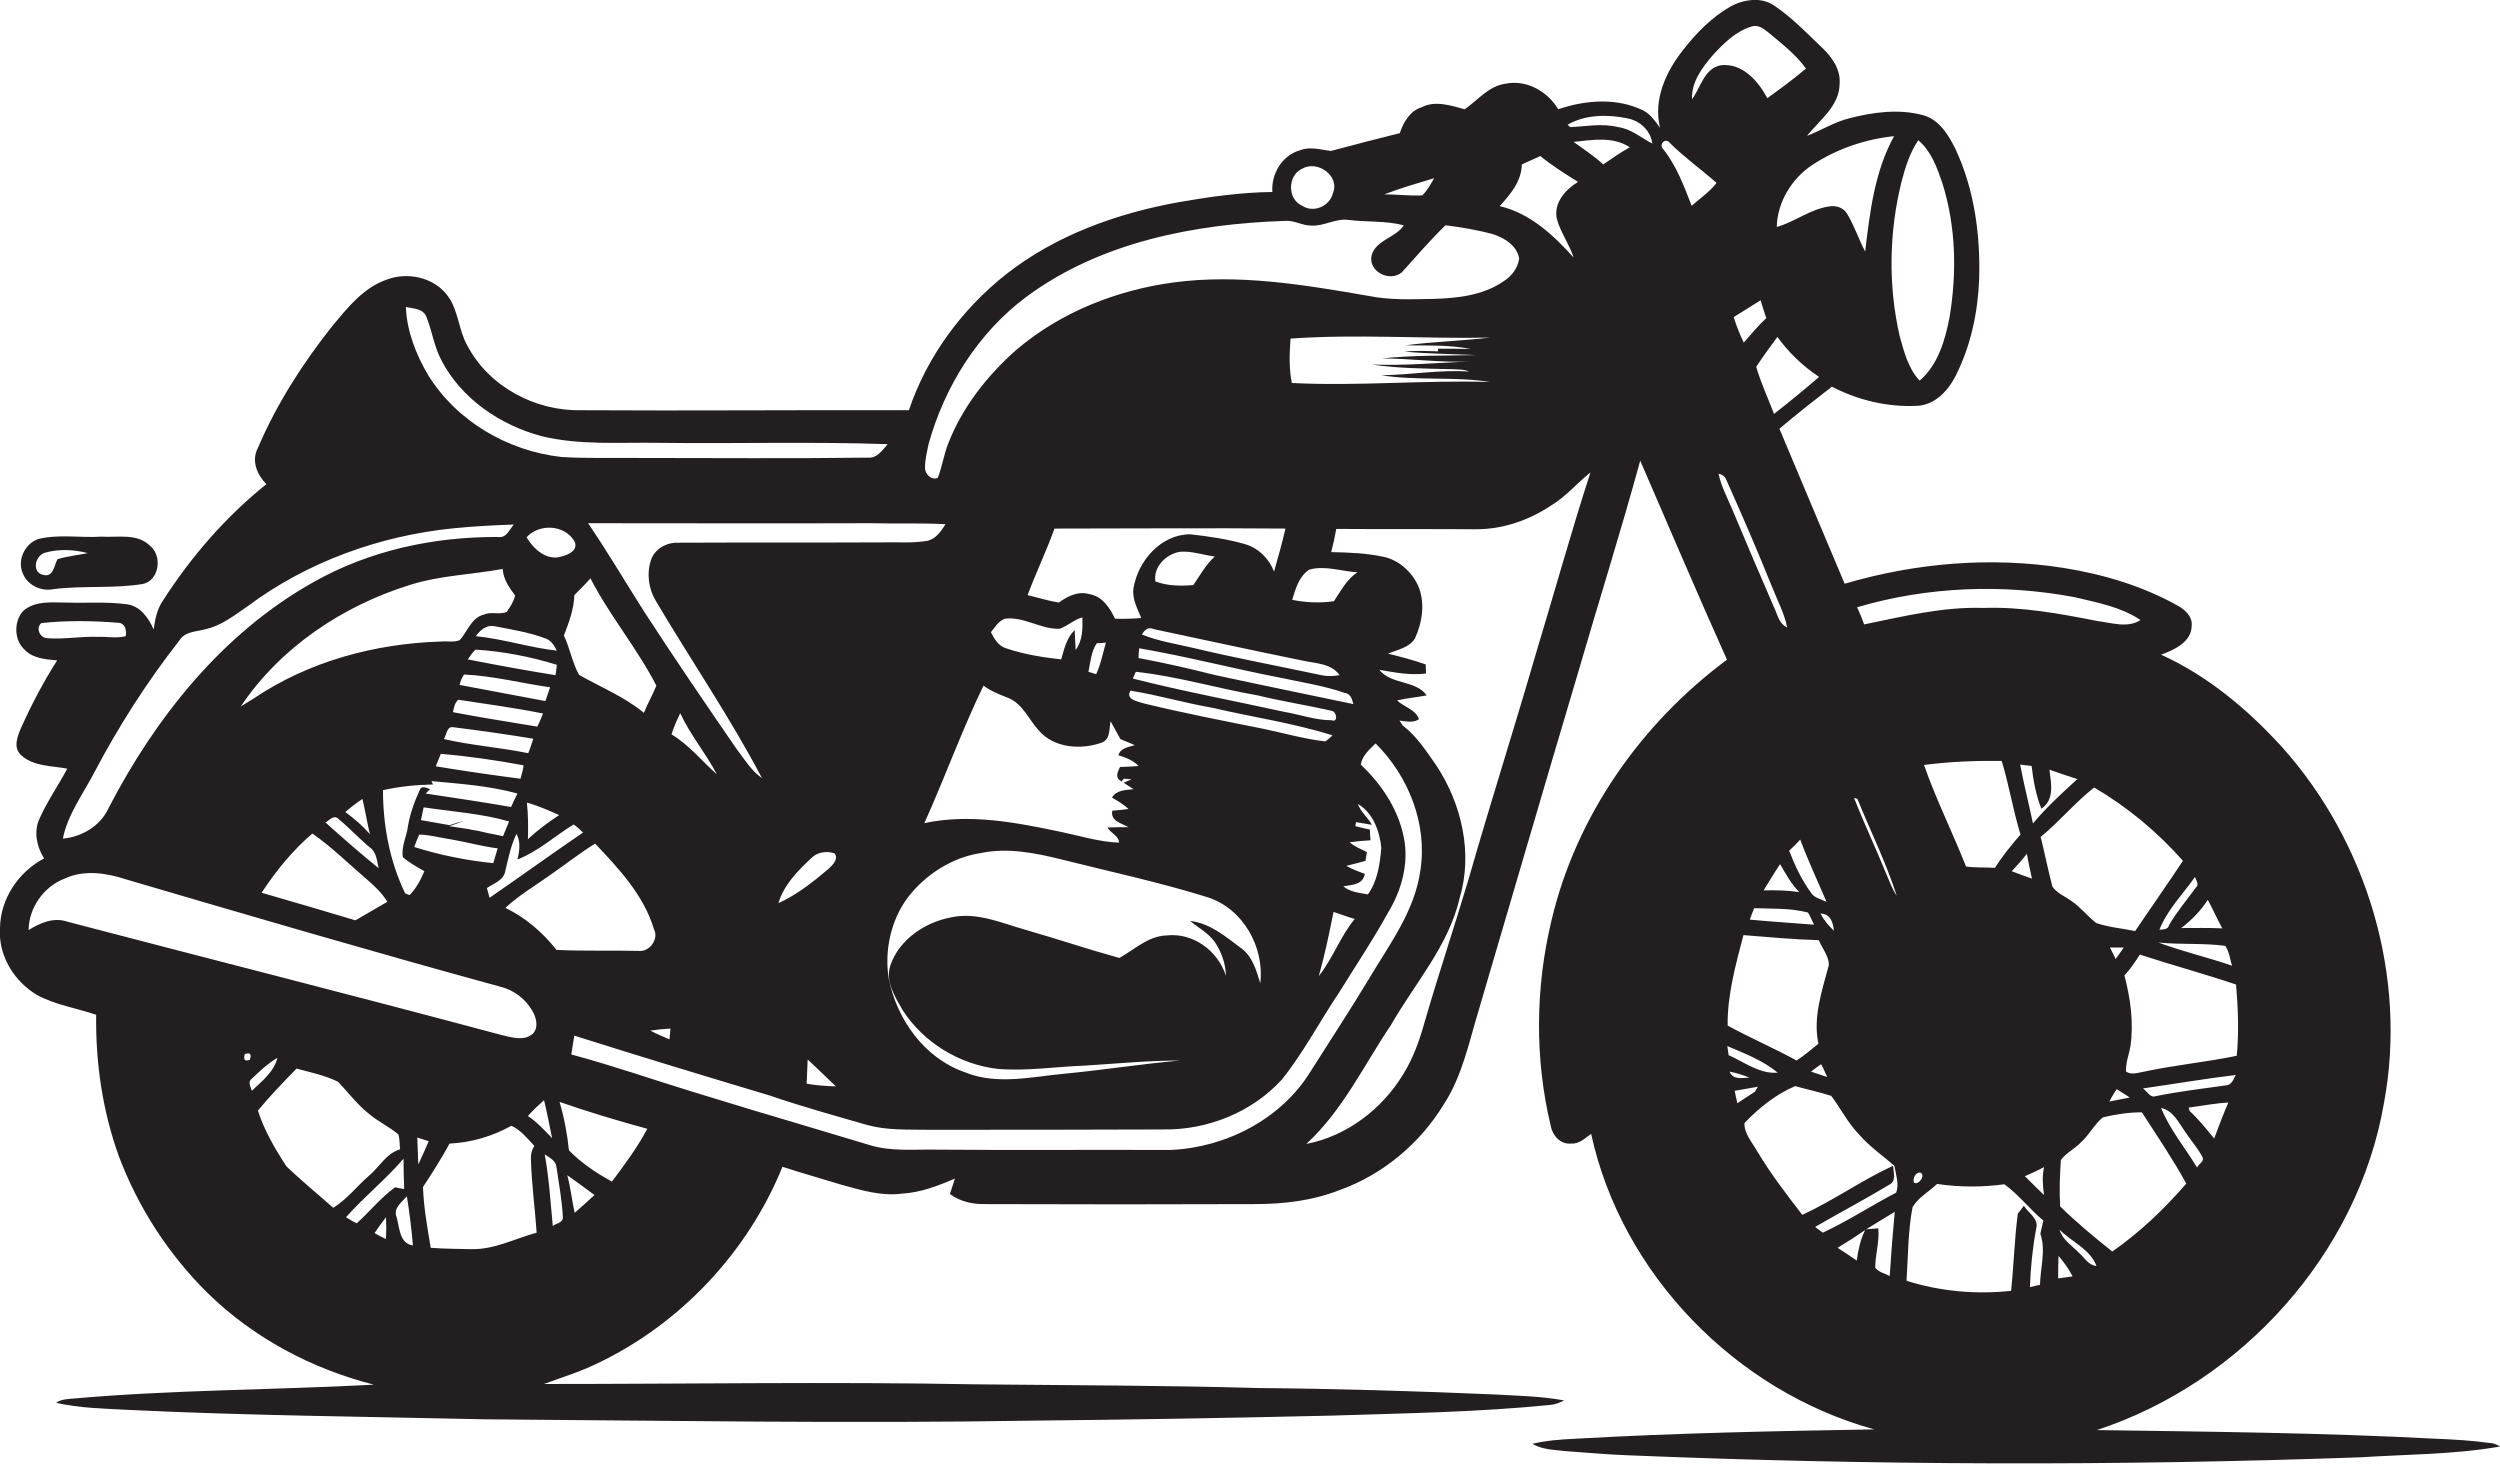 <?xml version="1.0" encoding="utf-8"?>
<!-- Generator: Adobe Illustrator 19.2.0, SVG Export Plug-In . SVG Version: 6.00 Build 0)  -->
<svg version="1.1" id="Layer_1" xmlns="http://www.w3.org/2000/svg" xmlns:xlink="http://www.w3.org/1999/xlink" x="0px" y="0px"
	 viewBox="0 0 743.5 435.4" enable-background="new 0 0 743.5 435.4" xml:space="preserve">
<g>
	<path fill="#231F20" d="M740.1,429.1c-5.1-0.7-10.2-1-15.3-1.2c-33.7-1.8-67.4-2.1-101.2-2.6c43-14.1,77.7-52.4,85.4-97.3
		c7-37.5-5-77.5-30.3-105.8c-10.2-11.2-22.1-21.2-36-27.5c3.9-1.4,9.1-3.8,9.1-8.6c0.3-2.7-1.9-4.7-4-5.9
		c-10.5-5.9-22.2-9.4-34.1-11.3c-21.7-3.4-44-1.5-65.1,4.7c-6.5-15.3-12.9-30.7-19.4-46.1c5.1-4.3,10.3-8.4,15.6-12.5
		c7.7,4,16.5,6.1,25.1,5.7c5.4-0.1,9.4-4.4,11.7-8.9c4.5-8.9,6.6-18.8,7-28.7c0.4-13.2-1.4-26.8-7.1-38.9c-2.1-4.2-4.9-8.8-9.8-10
		c-7.2-1.9-14.8-0.8-21.8,1c-4.4,1.1-8.3,3.6-12.5,5.2c3.8-4.7,9.6-8.9,9.7-15.4c0.4-4.4-2.4-8.2-5.4-11c-4.5-4.3-8.8-8.8-14-12.3
		c-3.8-2.7-9.1-1.9-13,0.2c-5.6,3.2-10.2,7.9-14.1,12.9c-5.1,6.4-9,14.8-6.9,23.2c-1.4-1.9-2.8-4-4.9-5.1
		c-7.9-3.9-17.2-3.2-25.4-0.4c-3.1-5.3-9.4-8.9-15.7-7.6c-5,0.7-8.2,4.9-12.1,7.6c-4.1-1.1-8.7-2.7-12.8-0.6
		c-3.5,1.1-5.4,4.4-6.5,7.7c-6.9,1.7-13.7,3.5-20.5,5.3c-3.1-0.4-6.2-1.4-9.2-0.2c-5.3,1.5-8.6,7-8.2,12.4c-9.3,0.1-18.5,1.4-27.7,3
		c-18.4,3.3-36.6,9.8-51.4,21.4c-13.2,10.4-23.6,24.5-29,40.5c-32.5-0.1-65,0.2-97.5,0c-13.6,0.3-27.4-7-33.8-19.2
		c-2.7-4.7-2.6-10.6-6-15c-4.1-5.4-11.9-7-18.1-4.6c-6.9,2.4-11.6,8.4-16.1,13.8c-8.8,11.1-16.5,23.1-22.1,36.2
		c-2,3.8-0.3,7.9,2.5,10.8c-12.1,9.7-22.4,21.6-30.8,34.7c-1.7,2.5-2.3,5.5-2.7,8.5c-1.5-3.4-4-7-8-7.5c-6-0.8-12-0.3-18-0.5
		c-4.3,0-9-0.6-12.6,2.3C4.2,184.3,4,190,7.1,193c2.5,2.8,6.4,3.1,9.9,3.4c-4.1,6.4-7.6,13.1-10.7,20c-1.1,2.5-2.5,6,0,8.2
		c3.7,3.4,9.1,3.1,13.7,4c-2.7,5.1-6.1,9.9-8.4,15.2c-1.6,3.8-0.6,8.1,1.5,11.5c-7.6,4-13,12-13.1,20.7c-0.6,8.1,4.2,15.9,11,19.9
		c5.5,3,11.8,3.9,17.6,5.9c-0.2,14.3,1.9,28.7,6.8,42.2c5.7,15.1,14.7,29,26.2,40.4c13.6,13.4,31.1,22.7,49.6,27.4
		C81.2,413.4,51,413.3,21,416c-1.5,0.1-3.1,0.3-4.3,1.2c7,1.6,14.2,1.7,21.4,2.1c35.3,1.7,70.7,2,106,2.8
		c54.3,0.4,108.7,1.3,163,0.4c29.7-0.3,59.3-0.8,89-1.5c21.7-0.7,43.5-1,65.1-3.2c1.4-0.1,2.7-0.7,4-1.3c-6.9-1.3-14-1.4-21-1.8
		c-23.4-1-46.7-1.7-70.1-1.9c-28-0.8-56-0.8-84-1.1c-42.8-0.8-85.6-0.1-128.3-0.1c5.3-2,10.7-3.6,15.8-6.1
		c24.8-11.8,44.8-33.1,55.1-58.5c5.8,1.9,11.6,3.5,17.4,5.3c5.9,1.6,11.9,3.5,18,2.7c5.6-0.3,10.8-2.3,15.9-4.5
		c-0.5,1.5-1,3-1.5,4.6c3.1,2.3,6.9,3.1,10.7,3c26.7,0.1,53.3,0.1,80,0c8.5,0,17.1-1,25-4.1c13-4.6,24.1-13.9,31.2-25.6
		c5.4-8.3,7.4-18.1,10.2-27.4c9.9-33.6,19.7-67.3,29.7-100.9c6.1-21,12.7-41.9,18.5-63.1c8.6,19.8,17,39.6,25.8,59.2
		c-25.5,18.9-44.9,46.5-52.2,77.6c-4.8,20-5,41.1-0.2,61.1c0.5,2.8,2.9,5.5,6,5.2c2.4,0.2,4.2-1.6,6-2.9
		c9.1,41.8,43.1,76.6,84.2,87.9c-29.7,0.5-59.5,1.1-89.2,2.8c-4.2,0.2-8.4,0.5-12.5,1.5c3.1,1.8,6.9,1.8,10.3,2.2
		c6,0.4,12.1,1,18.1,1.2c72.6,3,145.4,3.2,218,0.6c13.8-0.9,27.8-0.8,41.4-3.2C742.5,429.6,741.4,429.1,740.1,429.1z M452.6,48.9
		c1.8-0.8,3.7-1.7,5.5-2.5c3.5,2.9,7.4,5.3,11.2,7.7c-3.8,2.3-7.3,6.3-6.3,11c1.1,4,3.7,7.5,5,11.5c-6-6.7-13-13.2-22-15.3
		C449.2,57.8,452.5,53.9,452.6,48.9z M426.5,53c-1,1.8-2,3.6-3.5,5.1c-3.8,0.2-7.5-0.3-11.3-0.3C416.6,55.9,421.6,54.5,426.5,53z
		 M387.2,50.2c4.6-2.7,11.4,2.1,9.2,7.3c-1,3.9-5.8,5.9-9.1,3.7C382.8,59.3,382.9,52.2,387.2,50.2z M276.2,131.9
		c4.8-17.1,14.7-32.9,29-43.6c22-16.3,50-21.7,76.8-22.6c2.8-0.3,5.2,1.4,8,1.4c3.8,0.2,7.2-2.2,11-1.7c5.5,0.7,11.1,0.2,16.5,1.6
		c-2.5,3.8-8.3,4.3-9.6,9c-1,4.8,5.4,8,9,5c4.3-4.7,8.4-9.6,13-14c4.8,0.6,9.6,1.4,14.3,2.7c3.3,1.1,7,3.4,7.6,7.2
		c-0.4,2.9-2.3,5.3-4.7,6.8c-6.1,4.2-13.8,5-21,5.2c-6.4,0.1-12.8,0.4-19.1-0.9c-19.1-3.3-38.6-6.6-58-4c-17,2.3-33.7,8.9-46.8,20.1
		c-8.6,7.6-16,17-20.2,27.8c-1.3,3.3-1.8,6.9-3.1,10.2c-1.9,0.9-3.9-1.2-3.8-3.1C275.1,136.7,275.7,134.3,276.2,131.9z M361.1,279.9
		c2.1,3,3.4,6.6,3.5,10.3c-2.4-7.4-9.7-12.9-17.7-12c-5.5,0.2-9.5,4.2-14,6.7c-9.4-2.6-18.6-5.7-28-8.4c-7.1-2-14.3-5.3-21.9-3.7
		c-7.8,1.4-15.6,6.6-18.2,14.3c-1.6,4.8,1.4,9.4,3.7,13.4c6.2,9.6,16.9,16.1,28.3,17.4c8.7,0.7,17.4-0.7,26.1-1
		c9.3-0.6,18.7-1.5,28.1-1.5c-11.4,1-22.8,2.8-34.2,3.9c-9.9,0.9-20.3,3.5-29.8-0.4c-12-4.1-20.3-15.7-22.7-27.9
		c-1.3-8.3,0.6-17.2,5.6-24c5.3-6.9,13.2-12,21.8-13.3c8.1-1.7,16.4,0,24.4,2c14.3,3.6,28.8,6.7,42.9,11.1
		c10.6,3.3,17.1,14.8,15.8,25.6c-1.2-3.9-2.3-8-5.8-10.5c-4.6-3.4-9.2-7.4-15.1-8C356.4,275.9,359.2,277.4,361.1,279.9z
		 M361.1,200.7c-7.5-1.9-15-3.6-22.5-5c0-1,0.1-1.9,0.2-2.9c14,2.4,27.8,6,41.7,8.7c6.5,1.4,13.2,2.4,19.5,4.6
		c1.7,0.2,2.1,1.9,2.5,3.3C388.7,206.5,374.9,203.7,361.1,200.7z M396,214.2c-4.8,0-9.4-1.7-14.1-2.5c-15-3.3-30.1-6.1-45-9.9
		c0.2-0.5,0.7-1.5,0.9-2c12.2,1.3,24.1,4.9,36.2,7c7.3,1.8,14.7,2.9,22,4.6C397.5,211.5,398.1,215,396,214.2z M393,200.8
		c-12.7-2.7-25.5-5.1-38.1-8.1c-5.1-1.2-10.4-2-15.3-4c0.8-1.3,1.8-2.4,3.5-1.6c14.6,3.1,29.3,6.3,44,9.3c3.9,0.9,8.8,0.8,11.3,4.4
		C396.6,201.1,394.8,201.2,393,200.8z M350.9,164.1c3.5-0.3,7,1,10.4,1.4c-2.7,2.4-4.4,5.6-6.4,8.5c-3.8,0.3-7.7,0.3-11.3-1.1
		C343,168.5,346.8,164.8,350.9,164.1z M378.9,170c-1.5-3.9-4.6-7-8.7-8.2c-5.3-1.5-10.8-2.3-16.2-2.9c-8.7,0-15.5,7.8-16.9,16
		c-0.5,3.2,1.2,6.1,2.3,8.9c-2.6,0.2-5.2,0.3-7.8,0.2c-1.5-3.2-3.8-6.7-7.6-7.3c-3.3-1-6.5,0.6-9.1,2.5c-3.2-0.5-6.2-1.5-9.3-2.2
		c2.5-6.7,5.6-13.1,8-19.8c22.9,0,45.8-0.2,68.7,0C381.3,161.5,380.1,165.8,378.9,170z M328.9,191.1c-0.9,3.1-1.5,6.4-2.9,9.4
		c-0.6-0.2-1.7-0.5-2.3-0.7c0.6-2.8,0.8-6.1,2.5-8.5C326.9,191.3,328.2,191.2,328.9,191.1z M315.1,187c2.4-0.8,4.3-2.7,6.8-3.4
		c0.1,3.3,0.1,6.9-2,9.7c-0.1-2-0.2-3.9-0.3-5.9c-2.4,2.3-3.1,5.6-4,8.7c-5.5-0.6-11.1-1.5-16.4-3.3c-2.3-0.7-3.5-2.8-4.5-4.8
		c1.2-1.4,2.3-3.4,4.2-4C304.6,183.3,309.5,187.2,315.1,187z M299.7,207.5c4.4,1.7,6.2,6.4,9.2,9.7c4.5,5.3,12.6,5.9,18.9,3.6
		c2.5-1.1,2-4.1,2.5-6.3c1,1.8,1.9,3.5,2.9,5.3c1.4,0.6,2.9,1.2,4.3,1.8c-1.9,0.6-4.2,0.8-4.9,3c2.2,0.7,4.4,1.5,6,3.2
		c-1.8,0.2-3.7,0.2-5.5,0.3c-0.8,1.6-1.6,3.3,0.5,4.3c0.1-0.2,0.4-0.6,0.6-0.8c0.6,0,1.7,0.1,2.3,0.2c-0.8,0.3-1.5,0.6-2.3,1
		c0.7,0.5,2.2,1.4,2.9,1.9c-2.4,0.3-5,0.2-6.4,2.5c1.7,1,3.5,2,4.9,3.4c-1.6,0.2-3.2,0.4-4.8,0.5c-0.6,3.1,2.7,3.7,4.8,4.9
		c-2.1,0-4.2,0-6.2,0.1c0.9,1.7,3.4,2.5,3.4,4.5c-5.9-0.2-11.5-2-17.3-3.2c-13.3-2.8-27.1-5.5-40.6-2.6
		c6.1-13.5,11.1-27.5,17.6-40.9C294.6,205.5,297.1,206.5,299.7,207.5z M340.2,209.2c-1.7-0.6-5.6-1.1-4-3.8
		c8.2,1.3,16.2,3.7,24.4,5.1c11.9,2.8,24,4.5,35.7,8.2c-0.5,0.5-1.6,1.4-2.1,1.8c-6.2-0.7-12.1-2.4-18.2-3.7
		C364,214.4,352.1,212.1,340.2,209.2z M396.6,271.2c2.1,0.7,4.2,1.5,6.3,2.1c-4.3,5.2-6.5,11.7-10.7,17
		C394,284,395.3,277.6,396.6,271.2z M399.5,263.6c2.6-0.5,5.8-0.4,6.4-3.7c-1.9-0.7-3.8-1.4-5.5-2.4c1.9-0.5,3.8-0.9,5.7-1.5
		c0.1-0.9,0.3-1.7,0.4-2.6c-1.8-0.9-3.6-1.6-5.1-2.9c2-0.3,4.1-0.5,6.2-0.6c-0.1-0.8-0.2-2.4-0.2-3.2c-1.5-0.3-2.9-0.6-4.3-1
		c0-0.3,0.1-0.9,0.2-1.2c1.6,0.3,3.1,0.5,4.7,0.8c-1.2-2.2-3.3-3.8-4.2-6.2c4.5,2.5,6.5,8.1,7,13c-0.4,4.8-1.1,9.9-4,13.9
		C404.2,265.5,401.5,265.3,399.5,263.6z M396.7,178.8c-4.1,0.6-8.4,0.4-12.4-0.4c1-3.3,2-7,5.1-9c4.7-1.3,9.5,0.5,14.3,0.8
		C400.5,172.3,398.8,175.7,396.7,178.8z M384.2,113.9c-0.9-4.3-0.7-8.8-0.4-13.2c19.7-1.4,39.5,0.1,59.3-0.3
		c-8.4,1-16.9,1.2-25.2,2.3c6.5,0.1,13.1-0.2,19.5,1.1c-3.2-0.1-6.5-0.1-9.7-0.1l-0.1,0.8c-3.3-0.1-6.6-0.3-9.9,0.1
		c7.1,0.6,14.3,0.7,21.5,1c-9.4,0.2-18.8,0-28.2,1c8.7,0,17.4,1.3,26.1,0.9c-9.7,0.4-19.4,1.3-29.2,0.9c8,1.2,16.1,1.2,24.2,1.4
		c1.6,0.1,3.3,0,4.8,0.7c-8.7-0.6-17.4,1-26.1,1.1c10.7,1.7,21.6,0.3,32.4,2C423.4,113,403.8,114.9,384.2,113.9z M281.2,155.9
		c-1.3,2-2.7,4.2-5.2,4.9c-4.3,0.8-8.6,0.4-13,0.5c-20.4,0.1-40.7,0-61.1,0.1c-3.3-0.2-6.7,1.5-8.1,4.6c-1.6,4.2-1,9,1.3,12.8
		c10.4,17.6,22,34.5,31.5,52.6c-3.2-2.2-5.2-5.6-7.5-8.6c-9.3-13.5-18.5-27-27.4-40.7c-5.6-8.8-10.9-17.8-16.8-26.5
		c28,0,56,0.1,84,0C266.4,155.8,273.8,155.5,281.2,155.9z M240.2,315.1c2.8,2.6,5.6,5.3,8.4,8c-2.9-0.1-5.8-0.3-8.7-0.8
		C240,319.9,240.1,317.5,240.2,315.1z M231.5,268.6c1.6-5.4,5.7-9.6,9.8-13.4c1.7-1.8,4.6-2.2,6.9-1.4c1.3,1.6-0.6,3.5-1.8,4.6
		C241.8,262.3,237,266.1,231.5,268.6z M213.2,230.3c-4.5-4-8.3-8.8-13.5-11.9c0.7-2.2,1.6-4.2,2.6-6.3
		C205.3,218.6,209.9,224,213.2,230.3z M167,165.5c-4.4,1.4-8.3-2.2-10.4-5.7c3.7-4.2,11.5-3.8,14.3,1.3C172,163.7,169,165,167,165.5
		z M175.6,172c5.7,11.1,13.9,20.8,19.6,31.9c-1.1,2.8-2.6,5.3-3.7,8.1c-5.8-4.8-12.8-7.6-19.3-11.3c-2-3.6-2.7-7.9-4.5-11.7
		c1.5-3.9,3-7.8,3.1-12C172.5,175.3,174.1,173.7,175.6,172z M156.7,238.7c3.3,0.9,6.4,2.3,9.6,3.7c-3.3,2.2-6.5,4.5-9.3,7.2
		C157.1,246,157.1,242.4,156.7,238.7z M132,219.8c0.9-1.3,0.8-4,3-3.5c7.9,1,15.8,2.1,23.6,3.4c-0.5,1.5-0.9,2.9-1.5,4.3
		C148.8,222.3,140.3,221.7,132,219.8z M155.7,227.6c-0.1,1.4-0.6,2.7-0.9,4c-8.4-1.1-16.8-2.3-25.2-3.7c0.5-1.3,1-2.5,1.5-3.7
		C139.4,224.9,147.6,226.1,155.7,227.6z M163.6,204.4c-0.5,1.4-0.9,2.7-1.4,4.1c-8.5-1.6-17-3.2-25.5-4.8c0.2-1.1,0.7-2.2,1.3-3.1
		C146.7,201,155.1,203.2,163.6,204.4z M139.1,196.1c0.7-1,1.4-2,2.3-2.9c8.2,0.5,16.4,2.1,24.2,4.5c-0.1,1-0.2,2.1-0.4,3.1
		C156.5,199.4,147.7,197.8,139.1,196.1z M161.5,212.2c-0.5,1.3-1.1,2.6-1.7,3.9c-8.4-1.4-16.8-2.7-25.1-4.3c0.3-1.3,0.5-2.8,1.6-3.7
		C144.7,209.4,153.1,210.5,161.5,212.2z M162,189.8c1.8,0.5,2.8,2.1,3.6,3.7c-8.1-0.9-16-3.5-24.1-4.3c1.2-1.7,3.1-3.4,5.4-3
		C152,187.2,157.2,188,162,189.8z M150.7,182c-2.2,0.9-4.7-0.2-6.9,0.8c-3.7,1-4.8,5.1-7.1,7.6c-1.8,0.7-3.8,0.2-5.7,0.4
		c-19.5,0.6-39.2,5.9-55.5,16.9c-1.3,0.8-2.6,1.6-3.9,2.4c11.8-17.6,30.4-30,50.5-36.2c8.9-2.8,18.3-3,27.4-4.7
		c0.2,3.1,1.9,5.5,3.7,7.9C152.8,178.9,151.7,180.5,150.7,182z M110.1,252.1c1.9,1.4,2,4,2.5,6.1c-5.4-4.4-10.7-9-15.8-13.6
		c1.1-0.6,2.5-2.4,3.8-1.1C103.9,246.2,106.8,249.4,110.1,252.1z M102.7,241.5c1.6-1.4,3.3-2.7,5.1-3.9c0.8,3.5,1.4,7,2.2,10.5
		C107.9,245.6,105.4,243.5,102.7,241.5z M92.9,247.9c5.9,4.1,11,9.2,16.4,13.8c2.2,1.9,4.4,4,5.9,6.5c-3.2,1.8-6.3,3.7-9.5,5.5
		c-9.3-2.8-18.6-5.5-27.9-8.2C82.1,259,87,252.9,92.9,247.9z M113.9,235c4.9-1.1,9.9-1.6,14.9-1.7l-0.5-1c8.6,0.8,17.3,1.4,25.6,3.7
		c-0.7,1.3-1.3,2.6-1.9,4c-8.5-1.5-17-2.7-25.4-4l1.3-1.3c-0.9-0.3-2.4-1.2-3,0.1c-1.6,3.5-3,7.2-3.6,11.1c-0.4,3-2,5.9-1.5,9
		c1.9,1.7,4.2,2.9,6.4,4.2c-1.1,2.6-2.4,5.1-4.4,7.1c-0.3-0.1-1-0.4-1.3-0.5C115.9,256.2,113.9,245.5,113.9,235z M133.7,245.4
		c-2.8-0.5-5.7-1-8.5-1.5c0.3-1.3,0.5-2.6,0.8-3.8c8.5,1.3,17.1,1.8,25.4,4.2c-0.6,1.5-1.2,2.9-1.8,4.4c-2-0.5-4.1-0.8-6.1-1.3
		c-0.3-0.1-1-0.2-1.3-0.3c-0.5-0.1-1.4-0.2-1.8-0.3c-0.7-0.2-1.4-0.3-2.2-0.4c-1.1-0.2-3.4-0.5-4.6-0.7c1.5-0.5,3-1,4.4-1.6
		C136.6,244.5,135.2,244.9,133.7,245.4z M123.2,251.9c0.5-1.3,0.9-2.5,1.5-3.7c3.1,0.1,6.1,0.9,9.2,1.4l0.1,0
		c4.7,0.8,9.2,2.1,14,2.7c-0.4,1.5-0.9,2.9-1.3,4.4C138.7,255.9,130.8,254.3,123.2,251.9z M150.3,258.9c0.9-3.7,1.6-7.4,3.3-10.9
		c1.3,2.4,0.9,5,0.3,7.6c6.2-2.4,11.1-7,16.7-10.4c1,0.7,1.9,1.5,2.8,2.4c-9.4,6.4-18.5,13-27.8,19.4c-0.2-0.7-0.6-2.2-0.8-2.9
		C146.9,262.7,149.9,261.8,150.3,258.9z M164.5,259.6c4.2-2.9,8.2-6.1,12.5-8.7c7.1,7.5,14.5,15.4,17.5,25.5
		c1.5,2.8-1.3,6.7-4.4,6.4c-8.2-0.2-16.4,0.1-24.6-0.3c-4.1-5.2-9.2-9.6-15.2-12.5C154.6,266,159.7,263.1,164.5,259.6z M199.4,305.9
		c-0.1,1-0.2,2.1-0.3,3.2c-1.9-0.8-3.8-1.6-5.7-2.6C195.4,306.2,197.4,306,199.4,305.9z M126.8,94.2c1.7,4.2,2.3,8.8,4.4,12.8
		c5.9,11.5,17.5,19.4,29.8,22.7c11.5,2.8,23.3,1.8,35,2c22.7,0.3,45.3-0.4,68,0.4c-1.6,1.8-3.2,4.3-6,4c-22.6,0.3-45.3,0.1-67.9,0.1
		c-7.7-0.1-15.4,0.2-23.2-0.3c-15.9-1.8-31.1-10.6-39.6-24.4c-3.6-6.1-6.3-13-6.6-20.2C122.9,91.8,125.8,91.7,126.8,94.2z
		 M14.1,189.8c-2.2,0-3.6-3-1.8-4.5c7.5-0.8,15.1-0.7,22.7-0.1c2.2,0,2.7,2.2,2.4,4c-2.7,0.7-5.5,0.1-8.3,0.2
		C24.1,189.2,19.1,190.2,14.1,189.8z M27.9,230c7.3-13.9,15.8-27.2,25.5-39.6c1.7-2.7,5.1-2.5,7.8-3.3c4.6-1,8.5-4.1,12.3-6.7
		c17.8-13.3,39.4-21.1,61.5-23.3c5.9-0.6,11.9-0.9,17.8-1.1c-1.3,1.5-2.2,4.1-4.7,3.7c-19.1-0.1-38.3,4-55,13.5
		c-26.9,15.1-46.8,40.1-60.8,67.1c-2.4,5.3-7.9,8.6-13.6,9.1C20.1,242.3,24.6,236.3,27.9,230z M20,274.1c-4.1-1.4-8.1,0.4-11.5,2.5
		c0.1-6.7,4.5-12.9,10.7-15.3c5.8-2.7,12.4-1.7,18.2,0.2c37.1,10.9,74.3,21.8,111.6,32c3.9,1,7.3,3.6,9.3,7.1c1.2,2,2,5,0.1,6.9
		c-2.7,2.2-6.3,1-9.3,0.3C106.2,296.3,63.1,285.4,20,274.1z M72.8,313.5c1.6-0.6,2.1,0,1.5,1.7C72.8,315.7,72.3,315.2,72.8,313.5z
		 M74.8,320.9c2.4-2.3,4.8-4.6,7.7-6.3c-1,4.2-4.7,7-7.6,9.8C74.6,323.3,73.6,321.8,74.8,320.9z M85.2,346.9
		c-3.4-5.2-6.6-10.7-8.5-16.6c3.6-4.4,7.5-8.4,11.5-12.5c4.1,1.1,8.4,2,12.3,3.9c3.1,3.2,5.8,6.9,9.3,9.6c2.7,2.3,6,3.8,8.7,6.1
		c0.4,1.4,0.3,2.9,0.5,4.4c-4.1,1.2-6.2,5.3-9.3,7.9c-3.6,3.1-6.5,7-10.6,9.5C94.5,355.1,89.7,351.2,85.2,346.9z M114.8,368.5
		c-1.2-0.6-2.3-1.1-3.4-1.8c1.1-1.6,2.2-3.2,3.4-4.7C114.9,364.1,114.9,366.3,114.8,368.5z M106.1,363.8c-1.1-0.5-2.1-1.1-3.2-1.8
		c5.4-6.1,11.8-11.2,17.1-17.4c0,3,0.1,6,0.2,9c-0.7-0.1-2-0.3-2.7-0.5C113.2,356.2,109.9,360.4,106.1,363.8z M118,362.1
		c-1.2-2.7,1.4-4.5,3-6.3c0.8,4.9,1.4,9.7,1.8,14.6C118.8,369.8,118.8,365.1,118,362.1z M124.1,338.3c1.1,0.4,2.3,0.7,3.4,1.1
		c-1,2.3-2,4.6-3.1,6.9C124.3,343.6,124.2,340.9,124.1,338.3z M140,371.5c-4-0.1-8-0.1-11.9-0.4c-1-6-2.1-12-2.3-18.1
		c2.8-4.2,5.5-8.5,7.9-12.9c6.5-0.3,12.8-2.2,18.4-5.3c2.8,1.3,4.8,3.8,6.8,6c-0.8,1.3-1.1,2.6-1,4.1c0.2,7.2,1.2,14.4,1.7,21.7
		C153,368.4,146.9,371.7,140,371.5z M157,331.9c1.5-1.7,3.1-3.2,4.8-4.7c0.9,3.7,1.6,7.5,2.4,11.3
		C161.9,336.1,159.7,333.7,157,331.9z M164.4,364.6c-0.7-7.1-1.1-14.3-2.4-21.3c1.4,1,3.3,1.8,3.5,3.8c0.7,5,1.7,10,1.9,15.2
		C167.2,363.7,165.4,363.8,164.4,364.6z M170.9,360.7c-0.8-3.7-1.2-7.5-2.2-11.2c2.7,1.9,5.4,3.9,8.1,5.9
		C174.9,357.2,172.9,358.9,170.9,360.7z M182,351.4c-4.6-2.5-9.1-5.5-12.8-9.3c-0.5-4.9-1.4-9.7-2.8-14.4c8.6,3,17.3,5.6,26.1,8
		C189.5,341.4,185.7,346.4,182,351.4z M348.1,342c-23.4-0.1-46.7,0.1-70.1-0.1c-6.5-0.1-13.2,0.6-19.5-1.4
		c-23.2-7-46.5-13.7-69.5-21.2c-6.3-2-12.7-4-19.1-5.7c0.3-1.9,0.6-3.8,0.9-5.6c19.3,6.1,38.7,12,58.1,17.8c9.6,3.3,19.4,6,29.1,8.8
		c5.9,1.6,12,1.3,18.1,1.4c23.3,0,46.6,0,69.9-0.1c13.1,0.2,26.3-5.1,35.2-14.8c6.5-8.1,11.3-17.4,17.1-26
		c4.8-7.8,10-15.5,14.4-23.5c3.8-6.2,6-13.5,5.1-20.8c-1.3-9.1-6.5-17.2-13.1-23.4c0.4-2.7,2.6-4.5,4.4-6.3
		c9.8,9.7,15.5,24,13.3,37.9c-1.7,12-9.2,21.9-15.2,32c-5.6,9.3-11.6,18.4-17.4,27.6C381,332.9,364.5,341.3,348.1,342z M456.6,195
		c-6.5,22.4-13.6,44.6-20,67c-4.2,14-8.8,27.8-12.9,41.9c-1.5,5.4-3.4,10.8-6.4,15.6c-6.3,10.4-16.8,18.4-28.8,20.7
		c10.8-9.9,17.1-23.4,25.2-35.4c7.1-12.4,17.1-23.5,20.4-37.7c4-13.4,0.6-28-6.9-39.4c-3-4.3-5.9-8.8-10.1-12
		c-0.2-0.4-0.7-1.1-0.9-1.4c1.9,0.2,4,0.8,5.8-0.4c-1-3-4.5-3.6-6.5-5.6c2.9-0.7,5.9-0.9,8.8-1.5c-3.3-4.6-10.5-3.1-14.1-7.6
		c4.6,0.8,9.2,1.7,13.9,1.1c0-0.7-0.1-2-0.1-2.7c-3.7-1.3-7.5-2.3-11.2-3.2c2.8-1.2,6.2-1.7,8-4.5c2.2-4.8,3.1-10.6,1-15.6
		c-1.9-4.2-5.7-7.7-10.3-8.7c-5.1-1.1-10.4-1.3-15.6-1.4c0.6-2.3,1.1-4.6,1.5-6.9c13.9,0.1,27.8,0,41.7,0.1c7.9,0,15.6-2.7,22.1-7
		c4.5-2.7,7.8-6.7,11.8-9.9C467.2,158.4,462.1,176.8,456.6,195z M476.8,48.9c-2.7-2.5-5.8-4.5-8.8-6.7c5.6-0.6,11.7-1.7,16.7,1.6
		C482,45.3,479.4,47.1,476.8,48.9z M481.2,37.8c-4.7-1.2-9.5-0.2-14.2,0l-0.8-0.7c5.3-3.1,12-3.1,17.8-1.9c3.7,0.7,6.9,3.6,7.4,7.5
		C488.1,41,485.1,38.3,481.2,37.8z M628.2,372.2c-5.3-4.2-10.6-8.6-15.5-13.4c-0.3-4.6-0.1-9.2,0.2-13.8c1.5-2.1,4.1-3.3,5.9-5.2
		c2.5-2.2,4-5.4,6.6-7.5c3.8-0.9,7.7-1.5,11.6-1.5c4.5,7,9.2,13.9,13.2,21.2C643.6,359.6,636.4,366.5,628.2,372.2z M629.5,323.9
		c1.3,0.8,2.7,1.7,3.9,2.5c-2,0.4-4.1,0.8-6.1,1.2C628,326.3,628.7,325.1,629.5,323.9z M627.5,281.8c1.4,0,2.8,0,4.1,0
		c-0.8,1.2-1.6,2.3-2.4,3.4C628.7,284.1,628.1,283,627.5,281.8z M653.4,347.2c-3.6-5.9-8.1-11.3-10.7-17.7c3.6,0.8,5.2,4.3,7.1,7
		c1.7,2.6,3.8,4.9,5.2,7.6C655.7,345.4,653.9,346.1,653.4,347.2z M658.5,338.6c-2.3-2.8-4.6-5.7-7.3-8.2c-0.1-0.3-0.2-0.8-0.3-1
		c3.9-0.5,7.8-1.3,11.8-1.5C661.2,331.4,659.8,335,658.5,338.6z M661.9,322.8c-7,1-14,1.8-20.8,3.2c-1.7,0.6-2.6-1.6-3.8-2.3
		c9.2-1.3,18.4-2.9,27.6-4C664.2,321.1,663.6,322.8,661.9,322.8z M665.2,314c-9.3,1.9-18.8,2.8-28,4.8c-1.6,0.3-3.4,0.9-4.9-0.1
		c-0.2-2.6,0.9-5.1,1.3-7.6c1-7,0-14.2-1.8-21c1.8-1.9,3.2-4.1,4.6-6.2c9.5,3.1,19.1,5.7,28.6,8.9C665.6,299.9,665.9,307,665.2,314z
		 M663.8,287.2c-7.2-2.5-14.7-4.2-21.9-6.9c6.6,0.7,13.3,0.1,19.9,1C663,283.1,663.2,285.2,663.8,287.2z M660.9,276.1
		c-4.1-0.2-8.1-0.1-12.2-0.1c3.1-2.4,5.8-5.1,7.9-8.4C658.1,270.4,659.4,273.3,660.9,276.1z M653.1,263.9c-2.7,3.7-5.7,7.2-8,11.2
		c-0.3,1.4-1.8,1.3-2.9,1.4c2.4-6,7-10.6,10.6-15.7C653.1,261.9,654.1,263,653.1,263.9z M617,177.6c6.7,1.6,13.8,2.9,19.6,6.8
		c-3.9,2.5-8.6,0.8-12.8,0.3c-11.2-2.2-22.5-4.3-33.9-3.9c-12-0.4-23.8,2.5-35.5,4.9c-0.6-1.7-1.3-3.4-2.1-5.1
		C573.3,174.4,595.7,173.6,617,177.6z M602.8,253.9c0.4,2.5,1,5,1.5,7.4c-2-0.7-4-1.4-6-2.2C599.9,257.4,601.4,255.7,602.8,253.9z
		 M593.3,258.1c-2.9-0.2-5.8,0-8.6-0.4c-4-10.1-8.9-19.9-12.5-30.2c7.7-1,15.4-1.3,23.1-1.2c2.2,7.2,3.4,14.7,5.6,21.9
		C598.1,251.4,595.5,254.6,593.3,258.1z M600.8,227.4c0.8,0.1,2.5,0.3,3.4,0.4c0.5,4.3,1.3,8.7,2.9,12.7c4-2.6,2.9-7.6,2.4-11.6
		c2.8,1,5.5,1.9,8.3,2.8c-4.6,4.2-9.2,8.4-13.2,13.2C603.4,239.1,601.9,233.3,600.8,227.4z M569.2,351.7c-0.4-1.2,0.4-3,1.8-3
		C572.9,349.3,570.6,352.7,569.2,351.7z M552.4,237.6c3.9,9.6,8.5,18.9,11.7,28.8c-1.3-1.9-2.1-4.1-3-6.2
		c-3.1-7.7-6.7-15.2-9.7-22.9C551.6,237.3,552.1,237.5,552.4,237.6z M545.4,276.8c-1.6-1.5-3-3.2-4-5.1
		C544.3,271.7,545.2,274.3,545.4,276.8z M540.8,310.4c-2.1,1.7-4.2,3.5-6.5,5c-6.7-3.7-13.8-6.7-20.5-10.4
		c-0.1-9.2,2.4-18.1,4.7-26.9c7.5,0.6,14.9,1.3,22.4,1.5c1,2.4,3,4.7,3,7.4C541.9,294.6,539.1,302.5,540.8,310.4z M543.4,320.3
		c-1.6-0.5-3.2-1.1-4.8-1.6c1-0.8,2-1.5,3-2.2C542.3,317.7,542.8,319,543.4,320.3z M537.7,271.4c0.7,1.1,1.2,2.4,1.8,3.6
		c-6.4-0.5-12.7-0.9-19.1-1.5c0.4-1.1,0.8-2.3,1.3-3.4C527,270.3,532.5,270,537.7,271.4z M524.5,264.8c1.6-2.6,3.2-5.3,4.9-7.8
		c1.7,2.9,3.3,5.9,5.7,8.3C531.6,264.8,528.1,264.7,524.5,264.8z M535.4,249.7c2.3,6.3,5.2,12.3,7.8,18.5c-1.6-0.8-3.6-1.1-4.6-2.7
		c-2.8-3.8-4.8-8.1-6.5-12.5C533.2,252,534.3,250.9,535.4,249.7z M527.6,123.1c-1.8-4.7-3.9-9.2-5.3-14c2-3.1,4.2-6,6.3-8.9
		c3.4,4.7,7.6,8.7,12.4,11.9C536.7,115.8,532.2,119.5,527.6,123.1z M518.6,101.9c-1.2-2.5-2.2-5-3-7.6c2.7-1.7,5.4-3.3,8-5
		c0.5,1.8,1.1,3.5,1.7,5.3C522.9,96.8,520.8,99.4,518.6,101.9z M565.5,54.1c1.1-4.3,2.5-8.7,5-12.4c3.9,3.3,5.6,8.2,7.2,12.9
		c4,12.8,4.3,26.5,2.1,39.7c-1.3,6.8-3.4,14.2-8.9,18.9c-3.4-3.6-4.6-8.5-5.9-13.1C561.5,85,561.8,69,565.5,54.1z M538.9,49.1
		c7.3-4.8,15.7-7.7,24.4-8.6c-5.8,10.5-7.2,22.6-8.6,34.3c-1.9-3.6-3.2-7.6-5.3-11.1c-1-1.9-3.4-2.7-5.4-2.3
		c-5.7,0.8-10.2,4.6-15.6,6.1C528.6,60.1,532.8,53.2,538.9,49.1z M509.4,16.4c3.2-3.5,6.8-7.1,11.5-8.5c2-0.7,3.7,0.7,5.2,1.9
		c3.9,3.3,8,6.4,11,10.6c-3.7,3.1-7.6,6-11.5,8.8c-2.7-5.1-7.4-10.5-13.8-9.8c-5,0.9-6,6.7-8.6,10.1C503,24.4,506.2,20.1,509.4,16.4
		z M503.1,61.2c-2.3-5.9-4.5-11.9-8.5-16.9c-1.4-1.4,0.8-3.5,2-1.8c4.3,4.3,9.3,7.8,13.9,11.9C508.4,57.1,505.6,59,503.1,61.2z
		 M511.1,140.9c1.1,0.2,1.9,0.8,2.3,1.8c4.8,10.7,9.4,21.4,13.8,32.3c1.5,3.8,3.5,7.5,4.3,11.6c-2.5-1.1-2.9-4-4-6.2
		c-4.1-9.5-8.2-19-12.2-28.6C513.8,148.2,511.9,144.7,511.1,140.9z M513.7,311.1c5.2,2.2,10.6,4.3,15,7.9c-5.3,0.5-9.9-3.1-14.6-5.2
		C514,313.1,513.8,311.7,513.7,311.1z M514.4,318.7c2,0.4,4,1,5.9,1.8C518.2,320.5,515.4,321.3,514.4,318.7z M515.9,324.4
		c2.3-0.4,4.6-0.8,6.9-1.2c-0.2,0.4-0.7,1.1-0.9,1.5c-1.8,1.1-3.5,2.3-5.2,3.4C516.4,326.8,516.1,325.6,515.9,324.4z M552.2,374.9
		c-1.9-1.3-3.8-2.6-5.7-3.8c2.8-1.7,5.5-3.4,8.2-5.3C553.3,368.6,552.6,371.8,552.2,374.9z M562,379.5c-1.4-0.8-3.3-1.1-4.3-2.5
		c0-3.9,1.3-7.8,0.9-11.7c-0.9,0.1-2.7,0.2-3.6,0.3c2.8-1.7,5.6-3.5,8.5-5.2C562.9,366.7,562.4,373.1,562,379.5z M563.9,354.7
		c-7.3,3.8-14.3,8.4-21.8,11.9c-0.6-0.4-1.7-1.3-2.3-1.7c7.4-4.3,15-8.3,22.3-12.7c1.9-1.1,1-3.7,0.9-5.5
		c-9.3,4.3-17.7,10.3-27,14.6c-4.7-6.1-9.4-12.2-13.4-18.9c-1.5-2.7-3.9-5.2-3.8-8.4c4.3-4.5,9.4-8.6,15.1-11
		c3.5,1,7.2,1.8,10.7,2.9c2.8,3.7,4.9,8,8.2,11.4c3.1,3.6,7,6.3,10.6,9.4C563.8,349.3,564.9,352.2,563.9,354.7z M606.7,382.1
		c-0.8,0.2-2.3,0.5-3,0.7c0.2-5.9,0.8-11.8,1.9-17.6c0.7-2.8-2.4-4.5-3.7-6.6c-0.5,0.6-1.3,1.8-1.8,2.3c-1,7.6-1.2,15.3-2,23
		c-10.4,1.1-21,0.2-31.1-3c0.5-7.3,0.4-14.7,1.8-21.9c1.7-2.9,4.9-4.6,7.3-6.9c6.7,1,13.4,1,20,0.1c4.2,3,7.5,7.4,11.6,10.8
		c-0.3,1.3-0.6,2.6-0.9,3.9C608.5,371.8,606.8,377,606.7,382.1z M607.9,355.4c-1.9-1.8-3.8-3.7-5.7-5.6c1.9-0.8,3.8-1.7,5.7-2.7
		C607.3,349.8,607.5,352.6,607.9,355.4z M610.4,263.7c-1.3-4.9-2.3-9.9-3.5-14.8c5.6-4.6,10.2-10.2,15.9-14.7
		c9.9,5.8,18.8,13.2,26.4,21.8c-4.6,7-9.5,13.9-14.2,20.9c-3.9-0.8-7.8-1.1-11.6-2.4c-2.6-2-4.6-4.7-7.3-6.5
		C614.2,266.6,611.8,265.7,610.4,263.7z M612.1,380.2c0-2.2,0-4.5,0.1-6.7c1.6,1.9,3.1,3.9,4.2,6.1C615,379.8,613.6,380,612.1,380.2
		z M618.4,372.7c-2.1-2.2-5-3.9-5.9-7c3.6,3.6,9.1,5.8,11,10.8C621.1,376.3,620,374.1,618.4,372.7z"/>
	<path fill="#231F20" d="M16,175.2c8.7-1.1,17.6-0.1,26.3-1.5c5-0.8,6.1-8.3,2.4-11.3c-3.8-3.9-9.6-2.5-14.5-2.8
		c-6.3,0.4-12.7-0.8-18.8,0.7c-3.9,1.3-6.3,6.1-4.7,10C8,174,12.2,176,16,175.2z M13.3,164.4c4.1-1.2,8.7-1,12.8,0.1
		c-3,0.6-6,0.9-9,1.8c-1,1.8-1.2,5.4-4.1,4.7C9.4,170.4,10.3,165.4,13.3,164.4z"/>
</g>
</svg>
